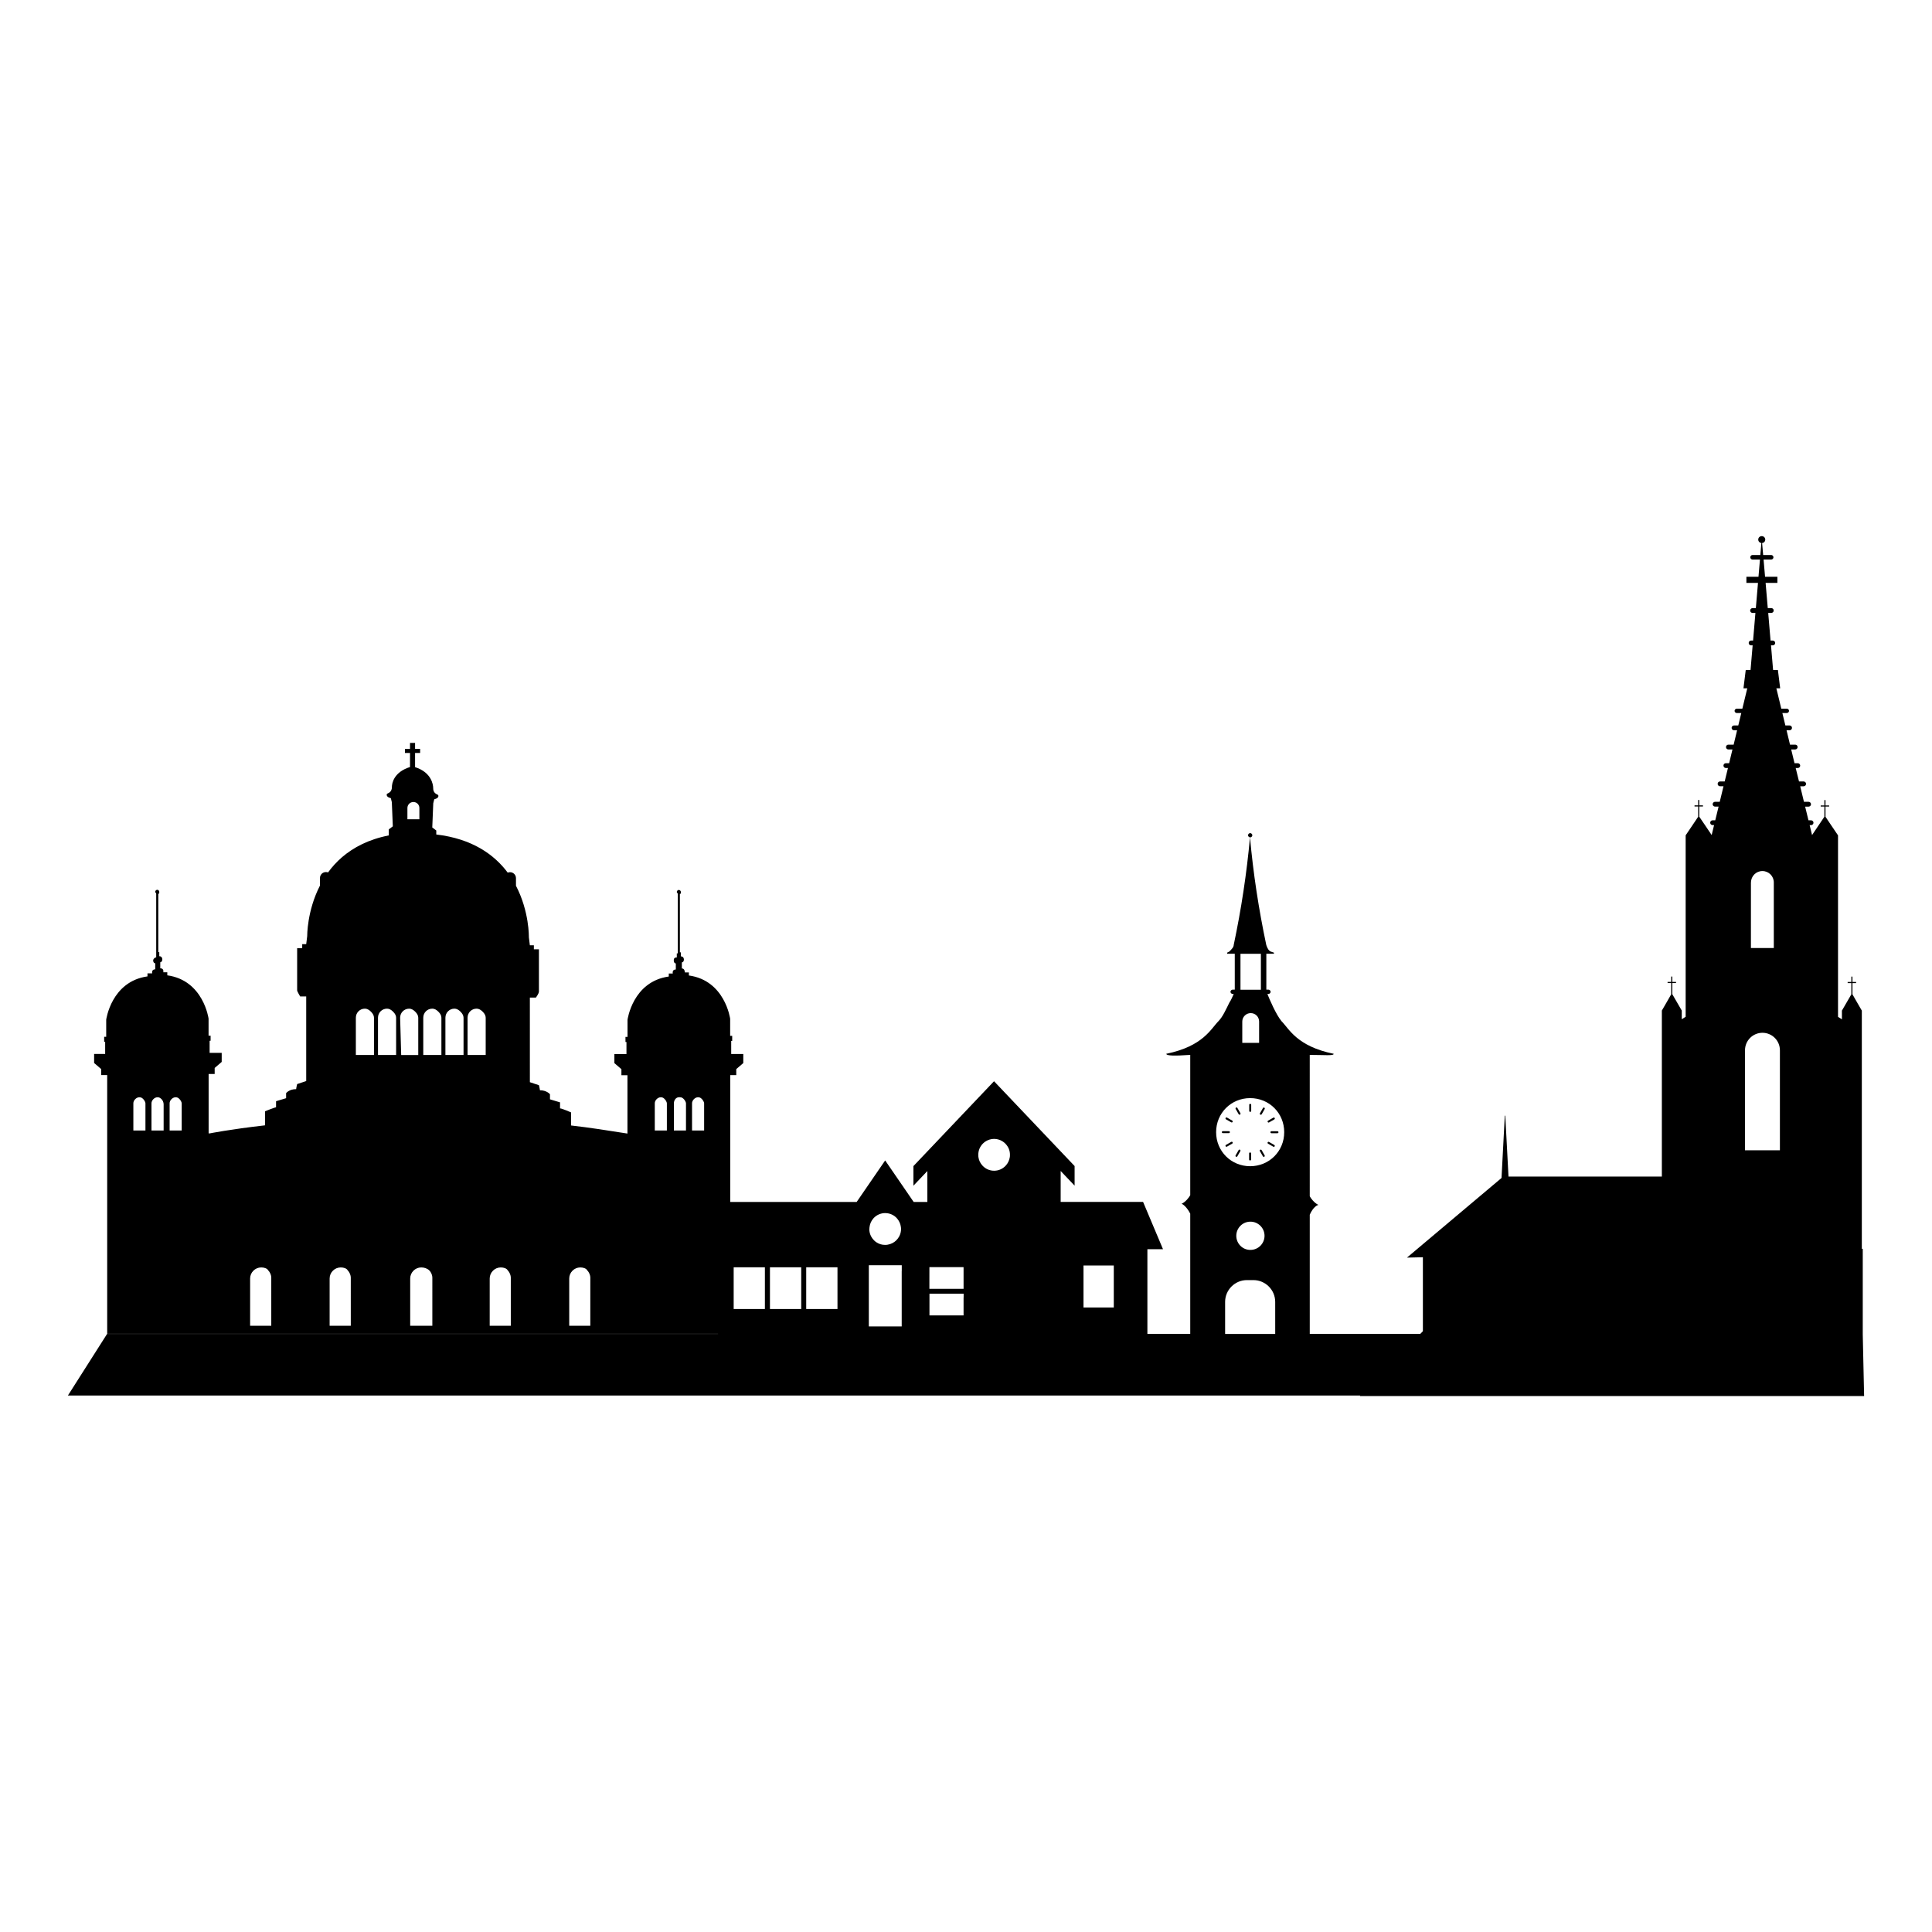 <?xml version="1.0" encoding="UTF-8"?>
<!-- Uploaded to: SVG Repo, www.svgrepo.com, Generator: SVG Repo Mixer Tools -->
<svg fill="#000000" width="800px" height="800px" version="1.1" viewBox="144 144 512 512" xmlns="http://www.w3.org/2000/svg">
 <g>
  <path d="m475.88 365.35c0-0.293-0.293-0.57-0.57-0.57-0.293 0-0.57 0.293-0.57 0.57 0 0.293 0.293 0.57 0.57 0.57 0.293 0 0.57-0.277 0.57-0.57z"/>
  <path d="m475.32 436.53c-0.148 0-0.262 0.113-0.262 0.262v1.602c0 0.148 0.113 0.262 0.262 0.262 0.148 0 0.262-0.113 0.262-0.262v-1.602c0-0.133-0.133-0.262-0.262-0.262z"/>
  <path d="m471.92 437.62c-0.066-0.129-0.23-0.164-0.359-0.098-0.129 0.066-0.164 0.23-0.098 0.359l0.801 1.391c0.066 0.129 0.23 0.164 0.359 0.098s0.164-0.23 0.098-0.359z"/>
  <path d="m470.55 440.97-1.391-0.801c-0.129-0.066-0.293-0.031-0.359 0.098-0.066 0.129-0.031 0.293 0.098 0.359l1.391 0.801c0.129 0.066 0.293 0.031 0.359-0.098 0.066-0.129 0.031-0.277-0.098-0.359z"/>
  <path d="m469.93 444.03c0-0.148-0.113-0.262-0.262-0.262h-1.602c-0.148 0-0.262 0.113-0.262 0.262s0.113 0.262 0.262 0.262h1.602c0.145 0 0.262-0.133 0.262-0.262z"/>
  <path d="m470.29 446.61-1.391 0.801c-0.129 0.066-0.164 0.23-0.098 0.359 0.066 0.129 0.23 0.164 0.359 0.098l1.391-0.801c0.129-0.066 0.164-0.23 0.098-0.359-0.066-0.129-0.246-0.164-0.359-0.098z"/>
  <path d="m472.61 448.69c-0.129-0.066-0.293-0.031-0.359 0.098l-0.801 1.391c-0.066 0.129-0.031 0.293 0.098 0.359 0.129 0.066 0.293 0.031 0.359-0.098l0.801-1.391c0.066-0.129 0.016-0.293-0.098-0.359z"/>
  <path d="m475.29 449.41c-0.148 0-0.262 0.113-0.262 0.262v1.602c0 0.148 0.113 0.262 0.262 0.262 0.148 0 0.262-0.113 0.262-0.262v-1.602c0-0.148-0.113-0.262-0.262-0.262z"/>
  <path d="m478.34 448.79c-0.066-0.129-0.23-0.164-0.359-0.098s-0.164 0.23-0.098 0.359l0.801 1.391c0.066 0.129 0.23 0.164 0.359 0.098 0.129-0.066 0.164-0.23 0.098-0.359z"/>
  <path d="m481.7 447.43-1.391-0.801c-0.129-0.066-0.293-0.031-0.359 0.098-0.066 0.129-0.031 0.293 0.098 0.359l1.391 0.801c0.129 0.066 0.293 0.031 0.359-0.098 0.066-0.113 0.031-0.277-0.098-0.359z"/>
  <path d="m480.68 444.05c0 0.148 0.113 0.262 0.262 0.262h1.602c0.148 0 0.262-0.113 0.262-0.262s-0.113-0.262-0.262-0.262h-1.602c-0.145 0-0.262 0.113-0.262 0.262z"/>
  <path d="m481.45 440.19-1.391 0.801c-0.129 0.066-0.164 0.23-0.098 0.359 0.066 0.129 0.23 0.164 0.359 0.098l1.391-0.801c0.129-0.066 0.164-0.23 0.098-0.359s-0.246-0.16-0.359-0.098z"/>
  <path d="m479.06 437.54c-0.129-0.066-0.293-0.031-0.359 0.098l-0.801 1.391c-0.066 0.129-0.031 0.293 0.098 0.359 0.129 0.066 0.293 0.031 0.359-0.098l0.801-1.391c0.066-0.129 0.016-0.277-0.098-0.359z"/>
  <path d="m638.01 513.98-0.359-16.332v-22.707h-0.246v-63.117l-1.324-2.289-1.16-2.027v-2.977h0.965v-0.293h-0.965v-1.422h-0.293v1.422h-0.98v0.293h0.98v2.977l-1.176 2.027-1.324 2.289v2.305l-1.031-0.652v-48.094l-1.734-2.566-1.586-2.356v-2.715h0.965v-0.293h-0.965v-1.422h-0.293v1.422h-0.98v0.293h0.98v2.699l-1.586 2.356-1.684 2.5-0.637-2.633h0.375c0.359 0 0.637-0.293 0.637-0.637 0-0.359-0.293-0.637-0.637-0.637h-0.688l-0.883-3.629h0.914c0.359 0 0.637-0.293 0.637-0.637 0-0.359-0.293-0.637-0.637-0.637h-1.227l-0.996-4.121h0.914c0.359 0 0.637-0.293 0.637-0.637 0-0.359-0.293-0.637-0.637-0.637h-1.227l-0.879-3.566h0.555c0.359 0 0.637-0.293 0.637-0.637 0-0.359-0.293-0.637-0.637-0.637h-0.867l-0.883-3.644h1.062c0.359 0 0.637-0.293 0.637-0.637 0-0.18-0.066-0.344-0.18-0.457s-0.277-0.18-0.457-0.18h-1.375l-0.914-3.809h0.801c0.359 0 0.637-0.293 0.637-0.637 0-0.359-0.293-0.637-0.637-0.637h-1.113l-0.801-3.301h1.191c0.312 0 0.57-0.262 0.57-0.57 0-0.328-0.262-0.57-0.57-0.57h-1.473l-1.309-5.41h1.012l-0.605-4.856h-1.273l-0.555-6.523h0.473c0.359 0 0.637-0.293 0.637-0.637 0-0.359-0.293-0.637-0.637-0.637h-0.59l-0.621-7.324h0.816c0.359 0 0.637-0.293 0.637-0.637 0-0.18-0.066-0.344-0.18-0.457-0.113-0.113-0.277-0.18-0.457-0.18h-0.934l-0.57-6.688h3.121v-1.617h-3.269l-0.391-4.562h2.012c0.328 0 0.605-0.277 0.605-0.605s-0.277-0.605-0.605-0.605h-2.125l-0.277-3.172c0.473-0.031 0.832-0.426 0.832-0.914 0-0.508-0.41-0.914-0.914-0.914h-0.016-0.016c-0.508 0-0.914 0.41-0.914 0.914 0 0.473 0.375 0.867 0.832 0.914l-0.277 3.172h-2.059c-0.328 0-0.605 0.277-0.605 0.605s0.277 0.605 0.605 0.605h1.961l-0.391 4.562h-3.203v1.617h3.074l-0.57 6.688h-0.867c-0.359 0-0.637 0.293-0.637 0.637 0 0.18 0.066 0.344 0.18 0.457 0.113 0.113 0.277 0.18 0.457 0.18h0.754l-0.621 7.324h-0.523c-0.359 0-0.637 0.293-0.637 0.637 0 0.359 0.293 0.637 0.637 0.637h0.41l-0.555 6.523h-1.273l-0.605 4.856h1.012l-1.309 5.41h-1.488c-0.312 0-0.57 0.262-0.57 0.57 0 0.312 0.262 0.57 0.57 0.57h1.211l-0.801 3.301h-1.129c-0.359 0-0.637 0.293-0.637 0.637 0 0.359 0.293 0.637 0.637 0.637h0.816l-0.914 3.809h-1.391c-0.359 0-0.637 0.277-0.637 0.637 0 0.18 0.066 0.344 0.18 0.457 0.113 0.113 0.277 0.18 0.457 0.18h1.078l-0.883 3.644h-0.867c-0.359 0-0.637 0.277-0.637 0.637s0.293 0.637 0.637 0.637h0.555l-0.867 3.562h-1.227c-0.359 0-0.637 0.293-0.637 0.637 0 0.359 0.293 0.637 0.637 0.637h0.914l-0.996 4.121h-1.242c-0.359 0-0.637 0.293-0.637 0.637 0 0.359 0.293 0.637 0.637 0.637h0.934l-0.883 3.629h-0.703c-0.359 0-0.637 0.293-0.637 0.637 0 0.359 0.293 0.637 0.637 0.637h0.391l-0.637 2.633-1.684-2.5-1.602-2.356v-2.715h0.98v-0.293h-0.98v-1.422h-0.293v1.422h-0.965v0.293h0.965l0.004 2.719-1.586 2.356-1.734 2.566v48.094l-1.031 0.652v-2.305l-1.324-2.289-1.176-2.027v-2.977h0.98v-0.293h-0.98v-1.422h-0.293v1.422h-0.965v0.293h0.965v2.977l-1.16 2.027-1.324 2.289v43.992h-40.641l-0.852-16.137h-0.129l-0.867 16.512-25.059 21.105 4.219-0.098v19.602l-0.688 0.703h-29.293v-31.566c0.867-2.012 2.012-2.598 2.305-2.598-1.16-0.57-2.012-1.734-2.305-2.305l-0.004-37.457c4.039 0 6.344 0.293 6.344-0.293-9.793-2.012-11.82-6.637-13.828-8.648-1.438-1.734-3.172-5.769-3.742-7.211h0.293c0.293 0 0.57-0.293 0.57-0.57 0-0.293-0.293-0.57-0.57-0.57h-0.57v-9.516h2.012v-0.293l-0.867-0.293c-0.57-0.293-0.867-0.867-1.16-1.734-2.012-9.516-3.465-19.027-4.316-28.543-0.867 9.516-2.305 19.027-4.316 28.543 0 0.57-0.57 1.16-1.16 1.734l-0.57 0.293v0.293h2.012v9.516h-0.57c-0.293 0-0.57 0.293-0.57 0.57 0 0.293 0.293 0.57 0.57 0.57h0.293c-0.148 0.293-0.293 0.652-0.473 1.047-0.18 0.391-0.391 0.832-0.688 1.258-0.867 1.734-1.734 3.742-2.879 4.902-2.012 2.012-4.039 6.637-13.828 8.648 0 0.57 2.305 0.57 6.344 0.293v37.176c-0.293 0.57-1.16 1.734-2.305 2.305 0.293 0 1.438 0.867 2.305 2.598v31.844l-11.355 0.004v-22.43h4.137l-5.281-12.539h-21.84v-8.191l3.695 3.891v-5.199l-21.352-22.477-21.367 22.492v5.199l3.695-3.891v8.191h-3.629l-7.551-11-7.551 11h-33.512v-33.605h1.602v-1.602l1.863-1.602v-2.402h-3.203v-3.465h0.262v-1.34h-0.539v-4.527s-1.34-10.137-10.938-11.477v-0.801h-1.062s0-1.062-0.801-1.062v-1.602s0.539 0 0.539-0.801c0 0 0-0.801-0.801-0.801v-1.062h-0.262v-15.465c0.262 0 0.262-0.262 0.262-0.539 0-0.262-0.262-0.539-0.539-0.539-0.277 0-0.539 0.262-0.539 0.539 0 0.262 0.262 0.262 0.262 0.539v15.742h-0.262v1.062c-0.801 0-0.801 0.539-0.801 0.801 0 0.801 0.539 0.801 0.539 0.801v1.602c-1.062 0-0.801 1.062-0.801 1.062h-1.062v0.801c-9.598 1.34-10.938 11.477-10.938 11.477v4.527h-0.539v1.34h0.262v3.203h-3.203v2.402l1.863 1.602v1.602h1.602v15.465c-5.066-0.801-10.137-1.602-14.941-2.141v-3.465s-2.402-1.062-2.926-1.062v-1.602l-2.664-0.801v-1.34s-0.801-1.062-2.664-1.062c0-0.262-0.262-1.34-0.262-1.34l-2.402-0.801-0.004-22.418h1.602s0.801-1.062 0.801-1.602v-11.199h-1.34v-1.062h-1.062l-0.262-2.141s0.148-6.801-3.418-13.633v-2.012c0-0.883-0.703-1.586-1.586-1.586-0.211 0-0.41 0.051-0.605 0.113-3.562-4.773-9.398-8.977-18.93-10.102v-1.062l-1.062-0.801 0.262-6.406 0.262-1.062s1.34-0.262 1.062-1.062c0-0.262-1.34-0.262-1.34-1.863 0-1.062-0.539-4.25-4.805-5.59v-3.762h1.34v-1.078h-1.34v-1.586h-1.34v1.602h-1.34v1.062h1.34v3.727c-4.266 1.34-4.805 4.266-4.805 5.328 0 1.602-1.34 1.602-1.34 1.863-0.262 0.801 1.062 1.062 1.062 1.062l0.262 1.062 0.262 6.406-1.062 0.801v1.602c-5.344 1.047-9.352 3.172-12.391 5.769-1.453 1.258-2.68 2.617-3.711 4.039-0.164-0.066-0.359-0.098-0.555-0.098-0.883 0-1.586 0.703-1.586 1.586v1.996c-3.465 6.734-3.383 13.387-3.383 13.387l-0.262 2.141h-1.062v1.062h-1.34v11.199c0 0.262 0.801 1.602 0.801 1.602h1.602v22.414l-2.402 0.801s-0.262 1.062-0.262 1.34c-1.863 0-2.664 1.062-2.664 1.062v1.34l-2.664 0.801v1.602c-0.262 0-2.926 1.062-2.926 1.062v3.727c-9.336 1.062-14.68 2.141-14.68 2.141h-0.262v-15.742h1.602v-1.602l1.863-1.602v-2.402h-3.203v-3.203h0.262v-1.34h-0.539v-4.527s-1.34-10.137-10.938-11.477v-0.801h-1.062s0.262-1.062-0.801-1.062v-1.602s0.539 0 0.539-0.801c0 0 0-0.801-0.801-0.801v-1.062h-0.262v-15.465c0.262 0 0.262-0.262 0.262-0.539 0-0.262-0.262-0.539-0.539-0.539-0.262 0-0.539 0.262-0.539 0.539 0 0.262 0.262 0.262 0.262 0.539v16.805c-0.801 0.262-0.801 0.801-0.801 0.801 0 0.801 0.539 0.801 0.539 0.801v1.602c-1.062 0-0.801 1.062-0.801 1.062l-1.25 0.004v0.801c-9.598 1.34-10.938 11.477-10.938 11.477v4.527h-0.539v1.34h0.262v3.203h-2.926v2.402l1.863 1.602v1.602h1.602v68.562h161.89v0.031l-161.92 0.004-10.383 16.328h342.49l-0.129 0.129 133.66 0.004zm-27.105-226.13h0.016-0.051 0.035zm-2.875 90.008c0-1.668 1.355-3.023 3.023-3.023 0.832 0 1.602 0.344 2.141 0.883 0.555 0.555 0.883 1.309 0.883 2.141v17.379h-6.066l0.004-17.379zm-1.586 44.465c0-2.551 2.074-4.625 4.625-4.625 1.273 0 2.438 0.523 3.269 1.355 0.832 0.832 1.355 1.996 1.355 3.269v26.516h-9.254zm-423.9 21.27h-3.203v-7.211c0-0.801 0.801-1.602 1.602-1.602 0.539 0 0.801 0.262 1.062 0.539 0.262 0.262 0.539 0.801 0.539 1.062zm4.805 0h-3.203v-7.211c0-0.801 0.801-1.602 1.602-1.602 0.262 0 0.473 0.066 0.637 0.164 0.164 0.098 0.293 0.23 0.441 0.359 0.262 0.262 0.539 0.801 0.539 1.34v6.949zm4.805 0h-3.203v-7.211c0-0.801 0.801-1.602 1.602-1.602 0.539 0 0.801 0.262 1.062 0.539 0.262 0.262 0.539 0.801 0.539 1.062zm23.738 51.754h-5.606v-12.539c0-1.602 1.34-2.926 2.941-2.926 0.801 0 1.602 0.262 1.863 0.801 0.539 0.539 0.801 1.34 0.801 1.863zm21.07 0h-5.606v-12.539c0-1.602 1.34-2.926 2.941-2.926 0.801 0 1.602 0.262 1.863 0.801 0.539 0.539 0.801 1.34 0.801 1.863zm6.148-71.766h-4.805v-9.875c0-1.34 1.062-2.402 2.402-2.402 0.539 0 1.062 0.262 1.602 0.801 0.539 0.539 0.801 1.062 0.801 1.602zm5.867 0h-4.805v-9.875c0-1.34 1.062-2.402 2.402-2.402 0.539 0 1.062 0.262 1.602 0.801 0.539 0.539 0.801 1.062 0.801 1.602zm2.992-65.453c0-0.883 0.703-1.586 1.586-1.586 0.883 0 1.586 0.703 1.586 1.586v2.992h-3.172zm-1.93 55.582c0-1.34 1.062-2.402 2.402-2.402 0.539 0 1.062 0.262 1.602 0.801 0.539 0.539 0.801 1.062 0.801 1.602v9.875h-4.527zm8.535 81.637h-5.867v-12.539c0-1.602 1.34-2.926 2.926-2.926 0.801 0 1.602 0.262 2.141 0.801 0.539 0.539 0.801 1.34 0.801 1.863zm2.402-71.766h-4.805v-9.875c0-1.34 1.062-2.402 2.402-2.402 0.539 0 1.062 0.262 1.602 0.801 0.539 0.539 0.801 1.062 0.801 1.602zm5.867 0h-4.805v-9.875c0-1.34 1.062-2.402 2.402-2.402 0.539 0 1.062 0.262 1.602 0.801 0.539 0.539 0.801 1.062 0.801 1.602zm5.871 0h-4.805v-9.875c0-1.34 1.062-2.402 2.402-2.402 0.539 0 1.062 0.262 1.602 0.801 0.539 0.539 0.801 1.062 0.801 1.602zm6.668 71.766h-5.606v-12.539c0-1.602 1.34-2.926 2.926-2.926 0.801 0 1.602 0.262 1.863 0.801 0.539 0.539 0.801 1.34 0.801 1.863v12.801zm21.074 0h-5.606v-12.539c0-1.602 1.34-2.926 2.926-2.926 0.801 0 1.602 0.262 1.863 0.801 0.539 0.539 0.801 1.34 0.801 1.863l-0.004 12.801zm20.27-51.754h-3.203v-7.211c0-0.801 0.801-1.602 1.602-1.602 0.539 0 0.801 0.262 1.062 0.539 0.262 0.262 0.539 0.801 0.539 1.062zm5.066 0h-3.203v-7.211c0-0.801 0.539-1.602 1.34-1.602h0.262c0.539 0 0.801 0.262 1.062 0.539 0.262 0.262 0.539 0.801 0.539 1.062zm4.809 0h-3.203v-7.211c0-0.801 0.801-1.602 1.602-1.602 0.539 0 0.801 0.262 1.062 0.539 0.262 0.262 0.539 0.801 0.539 1.062zm16.102 47.309h-8.273v-11.051h8.273zm9.629 0h-8.289v-11.051h8.289zm9.609 0h-8.289v-11.051h8.289zm8.469-21.531c0-0.082 0.016-0.148 0.031-0.23 0.098-0.801 0.426-1.52 0.898-2.109 0.066-0.082 0.129-0.164 0.195-0.23 0.77-0.816 1.848-1.324 3.059-1.324 0.148 0 0.312 0.016 0.457 0.031 1.031 0.113 1.945 0.59 2.598 1.309 0.066 0.082 0.148 0.148 0.195 0.23 0.473 0.59 0.801 1.309 0.898 2.109 0.016 0.082 0.016 0.148 0.031 0.23 0 0.098 0.016 0.195 0.016 0.312 0 0.637-0.148 1.258-0.41 1.797-0.031 0.082-0.082 0.164-0.129 0.246-0.195 0.344-0.441 0.672-0.719 0.949-0.605 0.605-1.391 1.012-2.273 1.16-0.066 0.016-0.129 0.016-0.195 0.031-0.164 0.016-0.312 0.031-0.473 0.031-0.23 0-0.457-0.016-0.688-0.051-0.754-0.113-1.422-0.441-1.996-0.898-0.098-0.082-0.195-0.164-0.277-0.262-0.277-0.277-0.523-0.59-0.719-0.949-0.051-0.082-0.082-0.164-0.129-0.246-0.262-0.539-0.41-1.16-0.41-1.797 0.039-0.141 0.039-0.242 0.039-0.34zm8.551 11.477v14.676l-3.875-0.012h-4.84v-16.211h8.73v1.547zm16.395 7.016v4.731h-9.039v-5.742h9.059l-0.004 1.012zm0-7.945v5.629h-9.059v-2.34l0.004-2.113v-1.293h9.043l-0.004 0.117zm12.277-29.461c-0.016 0.082-0.016 0.148-0.031 0.23-0.129 0.801-0.473 1.52-0.98 2.109-0.066 0.082-0.148 0.164-0.23 0.246-0.754 0.754-1.797 1.211-2.941 1.211-1.145 0-2.191-0.457-2.941-1.211-0.082-0.082-0.148-0.164-0.23-0.246-0.508-0.59-0.867-1.309-0.98-2.109-0.016-0.082-0.016-0.148-0.031-0.23-0.016-0.129-0.016-0.277-0.016-0.426 0-0.59 0.129-1.16 0.344-1.684 0.031-0.082 0.066-0.164 0.113-0.23 0.508-0.996 1.406-1.766 2.5-2.109 0.391-0.129 0.816-0.195 1.242-0.195 0.441 0 0.852 0.066 1.242 0.195 1.094 0.344 1.977 1.113 2.5 2.109 0.031 0.082 0.082 0.148 0.113 0.23 0.23 0.508 0.344 1.078 0.344 1.684 0 0.148 0 0.281-0.016 0.426zm27.531 40.035h-8.027v-11.133h8.027zm33.574-93.734h5.41v9.531h-5.41zm4.938 17.965v5.641h-4.461v-5.641c0-1.227 0.996-2.238 2.238-2.238 0.621 0 1.176 0.246 1.586 0.652 0.395 0.41 0.637 0.965 0.637 1.586zm4.25 82.785h-13.258v-8.5c0-3.172 2.598-5.769 5.769-5.769h1.734c3.172 0 5.769 2.598 5.769 5.769l0.004 8.5zm-10.297-26.012c0-2.074 1.684-3.742 3.742-3.742 2.074 0 3.742 1.684 3.742 3.742 0 2.074-1.684 3.742-3.742 3.742-2.059 0.02-3.742-1.664-3.742-3.742zm3.676-18.438c-5.051 0-9.023-3.973-9.023-9.023s3.973-9.023 9.023-9.023 9.023 3.973 9.023 9.023c0.004 5.051-3.969 9.023-9.023 9.023z"/>
 </g>
</svg>